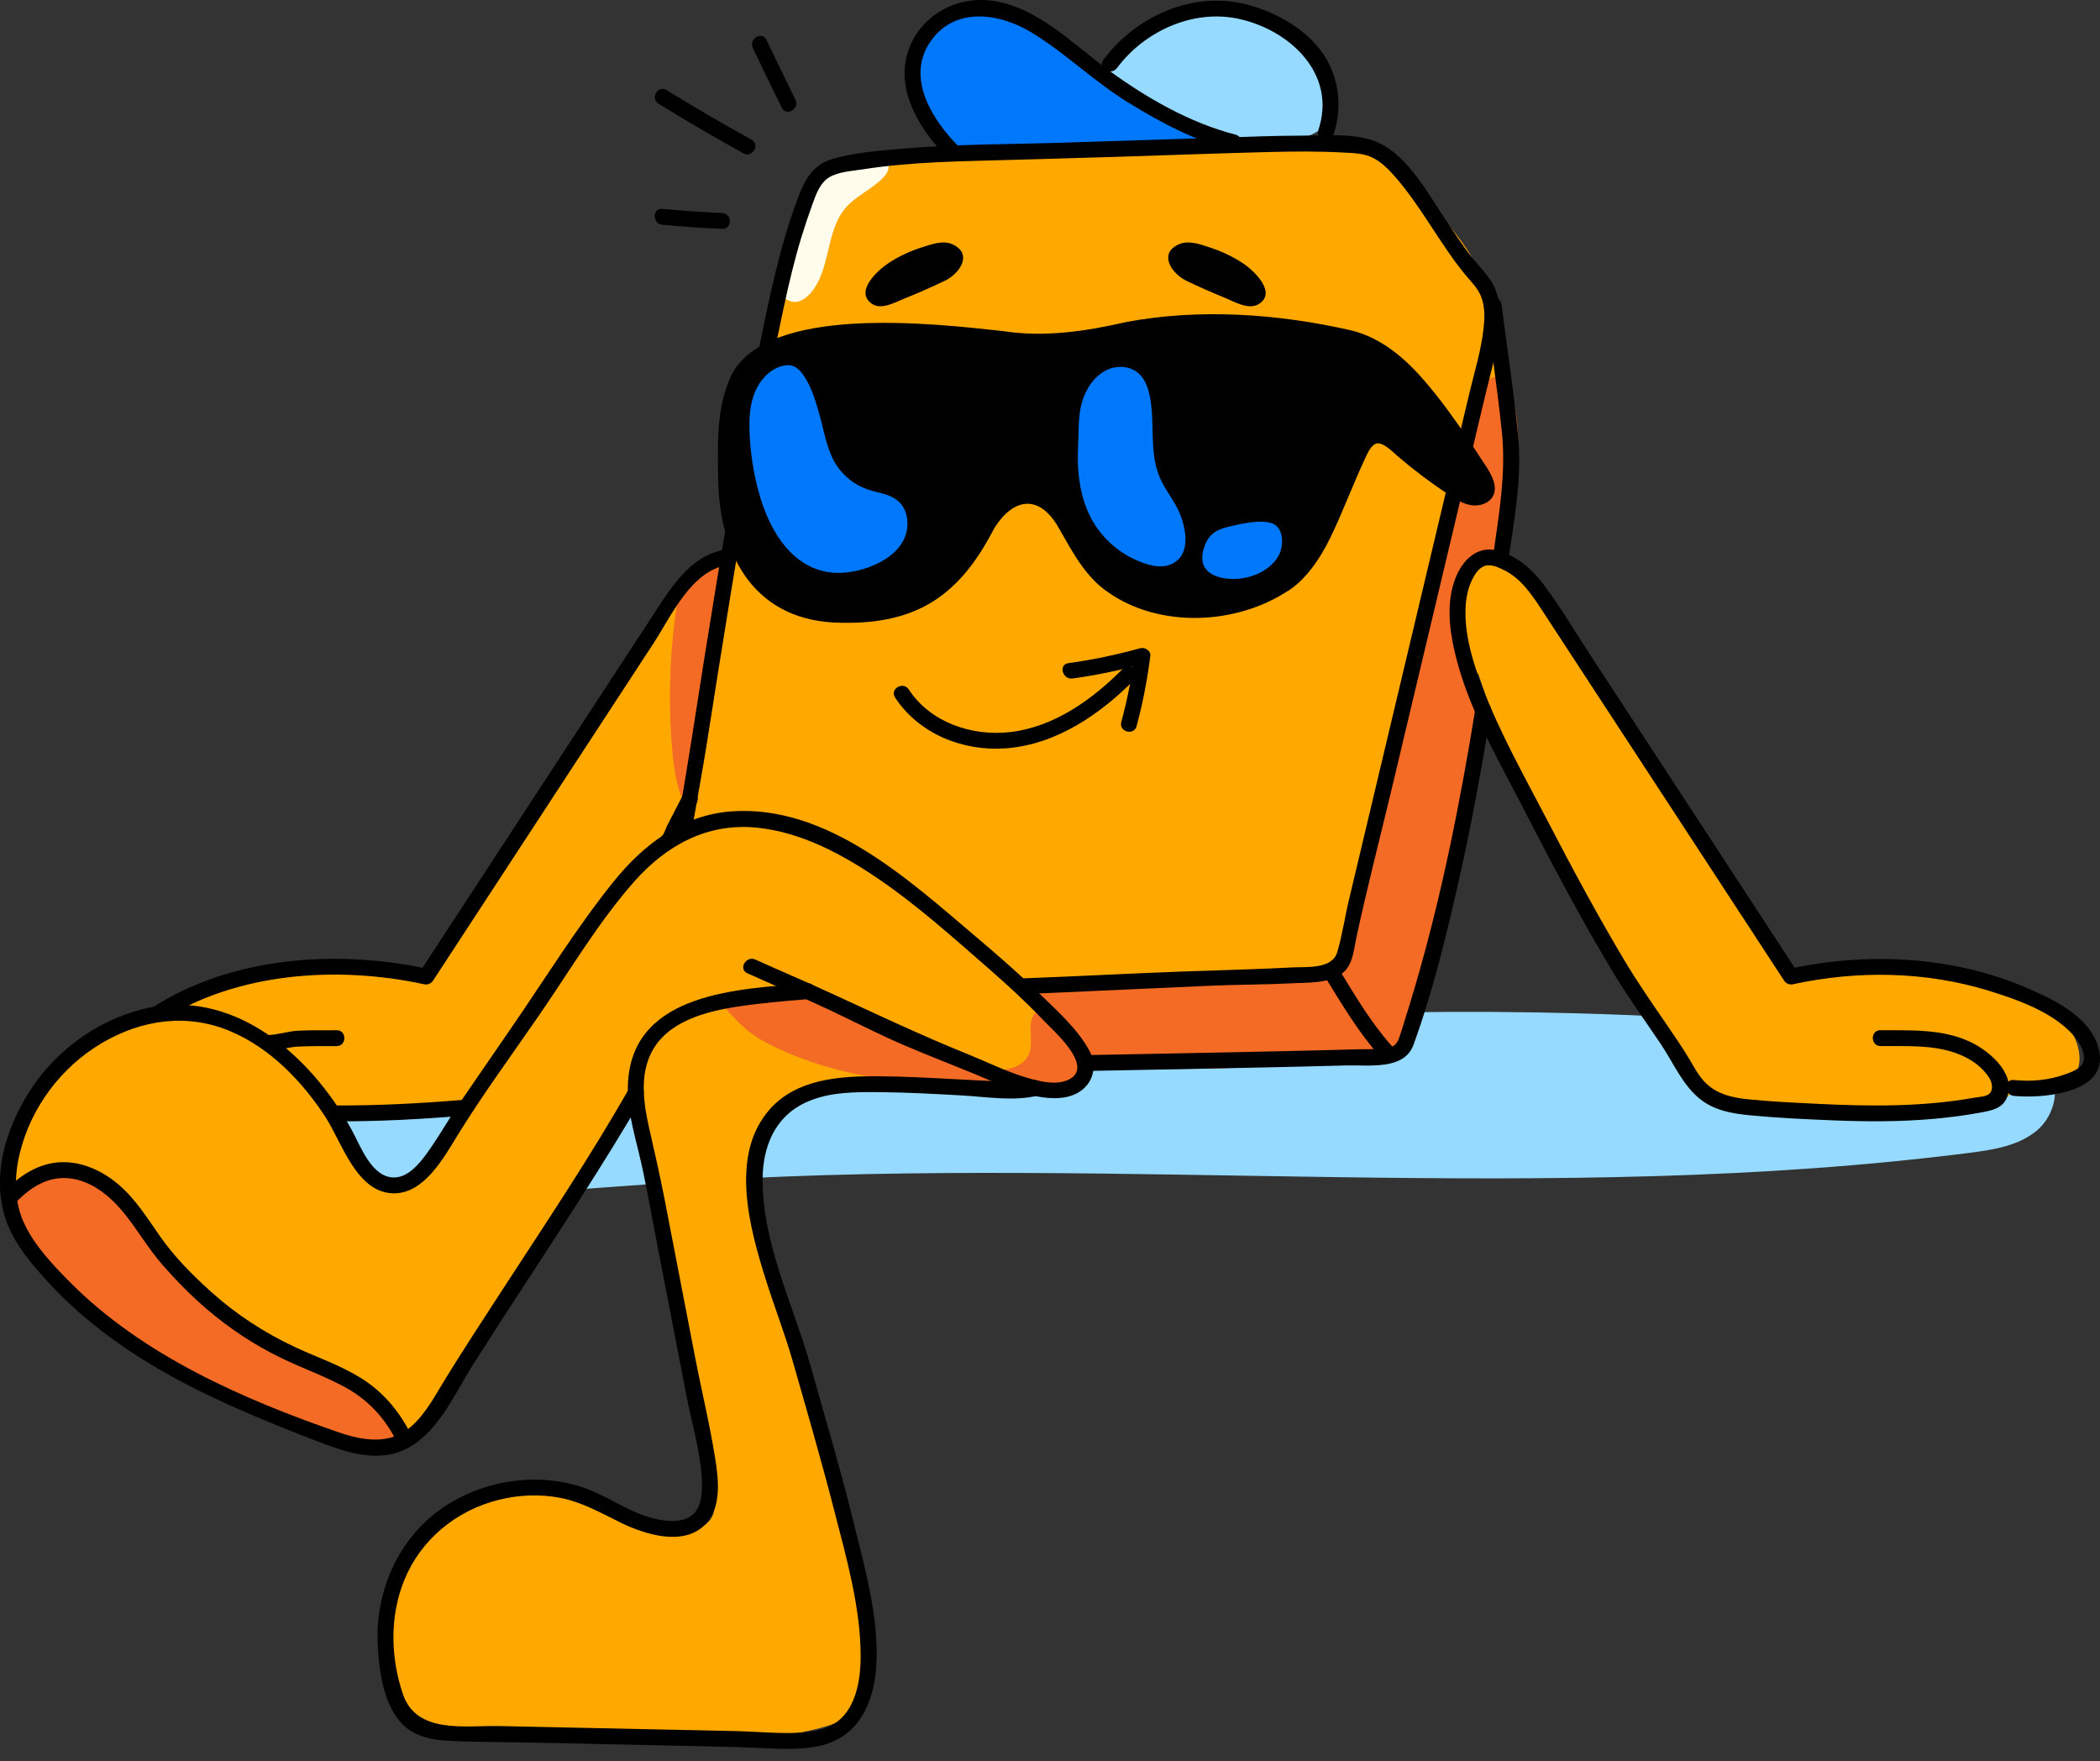 <svg xmlns="http://www.w3.org/2000/svg" width="161" height="135" viewBox="0 0 161 135" fill="none">
<rect x="0" y="0" width="161" height="135" fill="#333333" stroke="none"/>
<g clip-path="url(#clip0_582_9479)">
<path d="M23.708 85.835C22.162 86.594 20.466 88.064 20.998 89.705C21.469 91.151 23.312 91.523 24.832 91.613C34.622 92.186 44.419 91.062 54.209 90.476C86.464 88.545 119.007 92.465 151.057 88.357C152.87 88.124 154.787 87.82 156.181 86.638C157.575 85.456 158.116 83.083 156.798 81.815C156.095 81.138 155.073 80.94 154.112 80.778C136.612 77.827 118.807 77.168 101.093 77.757C83.273 78.35 65.525 80.183 47.819 82.206C39.972 83.103 30.919 82.29 23.708 85.835Z" fill="#96DBFF"/>
<path d="M32.577 74.316C28.153 73.555 23.582 73.641 19.19 74.57C17.892 74.845 16.586 75.201 15.458 75.9C13.868 76.886 12.272 79.233 13.031 81.11C13.578 82.464 14.216 83.922 15.502 84.615C16.167 84.971 16.934 85.08 17.686 85.166C20.259 85.458 22.935 85.719 25.523 85.62C28.133 85.522 30.744 85.424 33.354 85.326C33.959 85.304 34.586 85.274 35.121 84.989C35.511 84.781 35.822 84.451 36.118 84.12C37.566 82.512 38.886 80.787 40.062 78.971C42.475 75.243 44.322 71.075 47.483 67.957C49.322 66.142 51.649 64.612 52.54 62.184C53.079 60.716 53.011 59.108 53.143 57.55C53.54 52.881 55.783 48.484 55.929 43.8C55.943 43.331 55.821 42.718 55.356 42.654C55.128 42.622 54.912 42.75 54.721 42.88C50.956 45.476 48.811 50.263 46.379 53.996C43.507 58.407 40.579 62.783 37.596 67.12C36.767 68.325 35.936 69.527 35.099 70.725C34.832 71.105 32.882 74.366 32.575 74.314L32.577 74.316Z" fill="#FFA800"/>
<path d="M52.561 44.246C52.515 44.286 52.473 44.326 52.435 44.368C52.068 44.771 52.02 45.49 51.94 46.009C51.381 49.592 51.229 53.237 51.487 56.855C51.581 58.166 51.73 59.483 52.114 60.738C52.182 60.961 52.285 61.209 52.503 61.289C53.226 61.551 53.857 56.576 53.939 55.973C54.171 54.297 54.404 52.62 54.636 50.944C54.952 48.659 55.269 46.373 55.617 44.092C55.667 43.76 55.709 43.381 55.495 43.121C54.928 42.424 53.873 43.259 53.386 43.645C53.146 43.836 52.805 44.034 52.561 44.248V44.246Z" fill="#F36B25"/>
<path d="M87.144 2.492C87.831 1.927 88.57 1.41 89.398 1.09C92.45 -0.094 95.891 0.449 98.661 2.093C99.843 2.794 100.89 3.78 101.553 4.991C102.168 6.119 102.619 7.92 101.962 9.115C101.579 9.81 100.84 10.235 100.093 10.503C98.787 10.972 97.373 11.06 95.987 10.996C93.161 10.862 90.367 10.097 87.868 8.769C87.074 8.346 86.311 7.87 85.562 7.375C85.106 7.072 84.206 6.7 84.24 6.053C84.272 5.42 85.077 4.579 85.466 4.12C85.971 3.525 86.54 2.986 87.142 2.492H87.144Z" fill="#96DBFF"/>
<path d="M70.353 7.491C69.898 5.764 70.201 3.824 71.276 2.4C72.352 0.976 74.214 0.144 75.977 0.431C77.433 0.667 78.671 1.584 79.867 2.45C84.321 5.674 89.03 8.551 93.931 11.042C89.927 11.375 85.923 11.707 81.922 12.04C79.45 12.244 76.067 12.999 73.642 12.346C72.037 11.915 70.737 8.947 70.353 7.489V7.491Z" fill="#0078FC"/>
<path d="M82.384 81.857C89.532 81.312 96.689 80.765 103.859 80.741C104.524 80.739 105.205 80.737 105.826 80.499C106.797 80.124 107.472 79.205 107.829 78.226C108.185 77.246 108.272 76.195 108.4 75.161C108.886 71.258 110.026 67.482 111.056 63.697C111.492 62.09 111.616 60.766 111.715 59.152C111.831 57.241 112.544 55.258 112.944 53.386C114.623 45.542 115.863 37.521 115.396 29.477C115.232 26.627 114.837 23.737 113.623 21.151C112.275 18.281 110.006 15.963 107.777 13.708C107.108 13.029 106.417 12.338 105.554 11.937C104.526 11.461 103.352 11.443 102.219 11.433C95.974 11.377 89.731 11.32 83.486 11.264C79.566 11.228 75.64 11.194 71.731 11.499C69.74 11.655 67.753 11.895 65.79 12.27C63.733 12.662 62.914 12.935 61.916 14.882C60.059 18.503 59.3 23.088 58.583 27.051C57.706 31.904 56.831 36.755 55.954 41.608C54.427 50.055 53.175 58.547 51.864 67.031C51.513 69.293 51.207 71.778 52.412 73.721C52.727 74.228 53.148 74.683 53.676 74.957C54.179 75.217 54.752 75.299 55.313 75.38C57.147 75.64 59.344 75.632 61.099 76.219C62.831 76.798 64.536 77.875 66.24 78.582C68.46 79.502 70.677 80.421 72.896 81.338C75.115 82.256 76.367 82.318 78.638 82.143C79.886 82.047 81.136 81.953 82.384 81.857Z" fill="#FFA800"/>
<path d="M105.261 63.813C104.454 67.422 103.679 71.043 102.597 74.578C102.493 74.915 100.264 75.155 99.913 75.205C98.922 75.352 97.918 75.412 96.915 75.426C94.916 75.454 92.921 75.289 90.928 75.183C88.935 75.077 86.902 74.953 84.949 75.271C82.996 75.59 81.006 75.359 79.011 75.263C78.56 75.241 78.039 75.251 77.757 75.602C77.414 76.031 77.655 76.657 77.907 77.146C78.284 77.877 78.66 78.608 79.037 79.341C79.373 79.994 79.782 80.822 80.403 81.256C80.99 81.669 81.875 81.577 82.572 81.629C83.81 81.721 85.049 81.791 86.289 81.841C88.769 81.939 91.252 81.953 93.734 81.883C96.216 81.813 98.693 81.659 101.165 81.42C102.401 81.3 103.634 81.16 104.864 81C105.814 80.876 106.699 80.968 107.234 80.106C107.624 79.481 107.827 78.782 108.015 78.078C109.898 70.993 111.752 63.899 113.262 56.727C113.379 56.176 113.493 55.615 113.467 55.052C113.441 54.491 113.274 53.948 113.104 53.414C112.792 52.424 112.499 51.455 112.253 50.451C111.884 48.961 111.696 47.393 112.019 45.893C112.341 44.392 113.23 42.962 114.59 42.253C114.869 42.107 115.171 41.989 115.394 41.767C115.742 41.418 115.824 40.893 115.888 40.407C116.293 37.36 116.697 34.218 116.139 31.163C115.964 30.216 115.798 28.547 114.44 28.936C113.202 29.291 113.134 31.494 112.876 32.509C111.187 39.125 109.515 45.742 107.917 52.38C107.001 56.184 106.11 59.995 105.257 63.813H105.261Z" fill="#F36B25"/>
<path d="M112.49 48.983C116.147 61.107 122.114 72.531 129.973 82.46C130.49 83.113 131.033 83.774 131.766 84.17C132.383 84.505 133.092 84.623 133.789 84.707C137.208 85.122 140.691 84.819 144.102 85.3C145.273 85.466 146.335 85.765 147.513 85.693C148.844 85.611 150.176 85.502 151.494 85.284C152.115 85.182 152.624 85.01 153.147 84.661C153.669 84.313 154.068 83.842 154.619 83.57C155.933 82.921 157.755 83.63 158.835 82.64C159.728 81.821 159.502 80.335 158.915 79.273C157.517 76.754 154.699 75.464 151.961 75.013C151.324 74.909 150.705 75.003 150.08 74.871C149.213 74.689 148.366 74.476 147.482 74.372C145.768 74.168 144.025 74.198 142.321 74.47C140.977 74.685 139.629 75.047 138.277 74.907C137.39 74.815 136.955 74.428 136.476 73.719C135.339 72.029 134.263 70.298 133.22 68.548C132.278 66.969 131.027 65.539 129.957 64.033C127.507 60.588 125.202 57.039 123.049 53.4C121.985 51.603 121.084 49.668 119.962 47.914C118.913 46.273 117.182 44.815 115.73 43.533C111.857 40.11 111.811 46.724 112.492 48.985L112.49 48.983Z" fill="#FFA800"/>
<path d="M113.133 54.199C111.965 61.421 110.543 68.606 108.484 75.63C108.238 76.471 107.981 77.31 107.717 78.147C107.565 78.628 107.426 79.121 107.252 79.592C107.048 80.14 106.763 80.281 106.189 80.353C105.42 80.449 104.61 80.413 103.837 80.435C101.84 80.493 99.845 80.541 97.849 80.585C87.848 80.809 77.847 80.952 67.847 81.192C65.87 81.24 63.891 81.332 61.914 81.36C57.828 81.42 55.088 77.459 53.063 74.442C52.629 73.795 51.575 74.404 52.014 75.055C53.873 77.821 55.918 80.695 59.102 82.025C61.115 82.866 63.384 82.522 65.513 82.466C70.433 82.334 75.354 82.243 80.273 82.147C85.745 82.043 91.215 81.943 96.685 81.825C98.862 81.777 101.039 81.729 103.216 81.667C104.921 81.619 107.649 82.053 108.364 80.094C109.846 76.032 110.877 71.744 111.833 67.532C112.788 63.32 113.599 58.88 114.304 54.519C114.429 53.754 113.257 53.424 113.133 54.197V54.199Z" fill="black"/>
<path d="M113.901 23.334C114.318 26.571 114.793 29.809 115.139 33.054C115.486 36.299 114.903 39.533 114.448 42.766C114.34 43.531 115.512 43.862 115.62 43.089C116.069 39.894 116.703 36.667 116.393 33.431C116.069 30.058 115.548 26.695 115.115 23.334C115.017 22.569 113.799 22.559 113.899 23.334H113.901Z" fill="black"/>
<path d="M101.582 74.875C102.881 76.984 104.157 79.141 105.812 80.998C106.332 81.582 107.192 80.721 106.671 80.138C105.087 78.36 103.875 76.281 102.631 74.26C102.22 73.595 101.169 74.206 101.582 74.873V74.875Z" fill="black"/>
<path d="M144.172 80.184C146.071 80.203 148.052 80.066 149.876 80.695C150.676 80.972 151.457 81.4 152.04 82.023C152.388 82.398 152.765 82.858 152.717 83.393C152.656 84.092 151.957 84.034 151.351 84.142C147.417 84.845 143.387 84.811 139.409 84.613C137.605 84.523 135.786 84.447 133.987 84.26C132.728 84.128 131.49 83.83 130.614 82.848C130.112 82.287 129.777 81.599 129.383 80.962C128.87 80.132 128.323 79.325 127.77 78.522C126.655 76.9 125.535 75.285 124.526 73.593C122.507 70.208 120.632 66.737 118.815 63.238C116.999 59.739 114.998 56.236 113.6 52.544C112.943 50.81 112.376 48.943 112.352 47.076C112.34 46.165 112.464 45.228 112.877 44.404C113.061 44.038 113.313 43.641 113.684 43.443C114.195 43.169 114.821 43.457 115.296 43.691C116.692 44.378 117.537 45.726 118.361 46.984C119.444 48.641 120.528 50.299 121.611 51.958C126.669 59.693 131.724 67.428 136.781 75.163C136.938 75.401 137.192 75.502 137.468 75.442C142.414 74.372 147.623 74.448 152.476 75.942C154.663 76.615 157.343 77.563 158.922 79.311C159.292 79.722 159.603 80.197 159.731 80.741C159.969 81.741 159.126 82.061 158.355 82.34C157.073 82.802 155.741 82.922 154.393 82.784C153.616 82.704 153.62 83.922 154.393 84C156.438 84.208 161.339 83.854 160.981 80.856C160.658 78.157 157.66 76.699 155.459 75.752C149.714 73.276 143.221 72.956 137.146 74.268L137.833 74.546C132.559 66.479 127.286 58.413 122.012 50.345C120.812 48.51 119.685 46.596 118.369 44.843C117.465 43.639 116.334 42.634 114.856 42.217C113.251 41.765 112.1 42.958 111.565 44.372C110.896 46.137 111.102 48.102 111.513 49.903C112.5 54.231 114.864 58.211 116.872 62.124C119.028 66.32 121.239 70.492 123.67 74.534C124.808 76.425 126.104 78.208 127.336 80.038C128.281 81.444 129.012 83.211 130.376 84.274C131.452 85.116 132.788 85.356 134.114 85.484C136.249 85.691 138.406 85.791 140.547 85.877C143.139 85.981 145.738 85.989 148.322 85.755C149.568 85.642 150.814 85.476 152.044 85.242C152.889 85.082 153.656 84.867 153.932 83.948C154.463 82.175 152.436 80.511 151.052 79.862C148.899 78.85 146.485 78.985 144.17 78.965C143.387 78.957 143.387 80.172 144.17 80.18L144.172 80.184Z" fill="black"/>
<path d="M12.294 78.282C18.117 74.512 25.888 74.009 32.514 75.444C32.79 75.504 33.047 75.399 33.201 75.165C36.958 69.419 40.714 63.672 44.471 57.926C46.35 55.052 48.228 52.18 50.105 49.306C51.459 47.234 53.044 43.627 55.88 43.305C56.649 43.219 56.657 42.001 55.88 42.089C53.2 42.394 51.712 44.629 50.358 46.702C48.335 49.796 46.312 52.891 44.289 55.985C40.243 62.174 36.197 68.363 32.151 74.55L32.838 74.272C25.906 72.772 17.776 73.288 11.681 77.234C11.027 77.659 11.635 78.71 12.294 78.284V78.282Z" fill="black"/>
<path d="M25.49 85.947C28.905 85.977 32.334 85.789 35.737 85.502C36.51 85.436 36.518 84.22 35.737 84.287C32.334 84.573 28.905 84.761 25.49 84.731C24.707 84.725 24.707 85.941 25.49 85.947Z" fill="black"/>
<path d="M20.476 80.555C21.239 80.555 22.046 80.265 22.825 80.223C23.821 80.168 24.818 80.195 25.814 80.185C26.595 80.177 26.597 78.961 25.814 78.969C24.818 78.979 23.821 78.953 22.825 79.007C22.062 79.049 21.217 79.339 20.476 79.339C19.693 79.339 19.693 80.555 20.476 80.555Z" fill="black"/>
<path d="M51.65 64.888C52.016 64.522 52.24 63.817 52.477 63.36C52.793 62.747 53.11 62.135 53.424 61.52C53.781 60.825 52.731 60.208 52.375 60.907C52.096 61.447 51.82 61.99 51.539 62.531C51.409 62.783 51.279 63.036 51.147 63.288C51.051 63.474 50.927 63.893 50.79 64.029C50.236 64.584 51.097 65.443 51.65 64.888Z" fill="black"/>
<path d="M68.622 53.462C70.459 56.27 73.862 57.616 77.152 57.358C81.004 57.053 84.337 54.758 86.983 52.084C87.533 51.527 86.674 50.668 86.123 51.225C83.778 53.596 80.842 55.727 77.433 56.116C74.506 56.448 71.33 55.381 69.673 52.849C69.247 52.196 68.193 52.805 68.624 53.462H68.622Z" fill="black"/>
<path d="M82.225 52.008C84.092 51.747 85.929 51.367 87.745 50.862L86.976 50.275C86.758 51.986 86.415 53.672 85.967 55.337C85.763 56.094 86.936 56.416 87.138 55.659C87.617 53.886 87.96 52.096 88.192 50.273C88.244 49.873 87.763 49.592 87.423 49.686C85.606 50.191 83.77 50.572 81.903 50.832C81.132 50.94 81.46 52.112 82.225 52.004V52.008Z" fill="black"/>
<path d="M85.635 5.216C87.732 2.39 91.469 0.681 94.976 1.446C98.922 2.308 102.515 5.7 101.071 9.977C100.821 10.72 101.995 11.038 102.243 10.299C102.928 8.266 102.676 5.955 101.466 4.164C100.164 2.239 97.8 0.91 95.583 0.341C91.433 -0.727 87.069 1.248 84.583 4.601C84.117 5.23 85.172 5.837 85.633 5.214L85.635 5.216Z" fill="black"/>
<path d="M73.566 11.293C71.579 9.338 69.484 6.125 71.218 3.363C73.039 0.465 76.566 0.947 79.12 2.51C81.674 4.072 83.873 6.237 86.448 7.827C89.024 9.418 91.538 10.752 94.396 11.491C95.153 11.687 95.478 10.515 94.719 10.319C91.201 9.41 87.909 7.507 84.986 5.38C82.256 3.393 79.603 0.573 76.112 0.064C73.313 -0.342 70.539 1.188 69.624 3.918C68.603 6.97 70.612 10.093 72.704 12.152C73.263 12.7 74.123 11.841 73.564 11.293H73.566Z" fill="black"/>
<path d="M72.16 20.985C72.579 20.782 72.875 20.626 73.127 20.23C73.225 20.075 73.32 19.893 73.266 19.719C73.23 19.603 73.133 19.517 73.037 19.442C72.893 19.33 72.731 19.23 72.552 19.196C72.36 19.16 72.164 19.202 71.972 19.244C70.748 19.512 69.714 19.885 68.643 20.556C68.078 20.91 67.509 21.303 67.165 21.876C66.996 22.154 66.91 22.559 67.161 22.767C67.373 22.944 67.691 22.859 67.95 22.767C69.382 22.247 70.788 21.652 72.16 20.987V20.985Z" fill="black"/>
<path d="M72.466 21.509C73.578 20.955 74.607 19.472 73.041 18.735C72.306 18.389 71.417 18.725 70.692 18.954C69.774 19.242 68.895 19.655 68.094 20.185C67.293 20.716 65.486 22.353 66.852 23.29C67.581 23.791 68.671 23.148 69.356 22.875C70.407 22.457 71.443 21.998 72.464 21.507C73.169 21.169 72.554 20.119 71.851 20.458C70.868 20.93 69.872 21.373 68.855 21.774C68.761 21.81 67.715 22.25 67.687 22.182C67.609 21.996 68.482 21.389 68.587 21.317C69.284 20.83 70.053 20.446 70.86 20.175C71.23 20.051 71.739 19.831 72.13 19.831C73.179 19.831 72.142 20.312 71.851 20.458C71.152 20.808 71.767 21.856 72.464 21.507L72.466 21.509Z" fill="black"/>
<path d="M91.236 20.984C90.817 20.782 90.521 20.626 90.268 20.229C90.17 20.075 90.076 19.893 90.13 19.718C90.166 19.602 90.262 19.516 90.358 19.442C90.503 19.33 90.665 19.23 90.843 19.196C91.035 19.16 91.232 19.202 91.424 19.244C92.648 19.512 93.681 19.885 94.753 20.556C95.318 20.91 95.886 21.303 96.231 21.876C96.399 22.154 96.485 22.559 96.235 22.767C96.023 22.943 95.704 22.859 95.446 22.767C94.014 22.246 92.608 21.651 91.236 20.986V20.984Z" fill="black"/>
<path d="M91.542 20.46C91.249 20.314 90.212 19.835 91.263 19.833C91.656 19.833 92.165 20.053 92.533 20.177C93.34 20.448 94.109 20.832 94.806 21.319C94.91 21.391 95.784 21.998 95.706 22.184C95.678 22.252 94.632 21.814 94.538 21.776C93.522 21.377 92.527 20.932 91.542 20.46C90.839 20.123 90.222 21.171 90.929 21.509C91.892 21.972 92.87 22.407 93.861 22.807C94.582 23.098 95.694 23.779 96.471 23.324C97.961 22.449 96.118 20.73 95.303 20.187C94.548 19.687 93.719 19.29 92.859 19.004C92.132 18.763 91.183 18.393 90.43 18.705C88.782 19.39 89.787 20.936 90.933 21.509C91.63 21.858 92.247 20.81 91.546 20.46H91.542Z" fill="black"/>
<path d="M50.777 17.229C52.306 17.371 53.836 17.475 55.368 17.541C56.151 17.575 56.149 16.36 55.368 16.326C53.836 16.259 52.306 16.155 50.777 16.013C49.998 15.941 50.004 17.157 50.777 17.229Z" fill="black"/>
<path d="M50.492 7.955C52.632 9.273 54.801 10.539 57 11.755C57.685 12.133 58.3 11.084 57.613 10.705C55.413 9.492 53.244 8.224 51.105 6.906C50.436 6.495 49.825 7.545 50.492 7.955Z" fill="black"/>
<path d="M57.717 3.675C58.447 5.209 59.185 6.736 59.937 8.258C60.283 8.959 61.333 8.344 60.986 7.645C60.235 6.123 59.494 4.594 58.767 3.062C58.43 2.355 57.383 2.972 57.717 3.675Z" fill="black"/>
<path d="M60.735 23.126C61.219 23.232 61.704 22.931 62.047 22.571C63.715 20.81 63.25 17.776 64.829 15.935C65.634 14.996 66.859 14.511 67.713 13.614C67.941 13.374 68.149 13.073 68.123 12.745C68.091 12.334 67.693 12.032 67.286 11.967C66.879 11.903 66.471 12.024 66.078 12.146C65.007 12.478 63.899 12.855 63.096 13.64C62.461 14.261 62.071 15.084 61.694 15.889C61.065 17.233 60.432 18.585 59.999 20.009C59.729 20.898 59.379 22.829 60.733 23.128L60.735 23.126Z" fill="#FFFCEB"/>
<path d="M98.942 75.374C100.166 75.302 101.925 75.418 102.936 74.585C103.723 73.938 103.771 72.882 103.97 71.955C104.807 68.033 105.824 64.143 106.752 60.242C108.656 52.234 110.559 44.224 112.464 36.217C112.937 34.228 113.409 32.239 113.882 30.25C114.287 28.55 114.797 26.837 114.972 25.093C115.102 23.777 114.96 22.389 114.148 21.299C113.596 20.556 112.941 19.893 112.396 19.138C111.851 18.383 111.316 17.564 110.784 16.773C109.368 14.675 107.753 11.591 105.189 10.746C103.559 10.209 101.512 10.393 99.816 10.397C97.789 10.399 95.764 10.481 93.737 10.546C89.643 10.676 85.549 10.806 81.455 10.936C77.361 11.066 73.317 11.04 69.269 11.391C67.451 11.549 65.464 11.681 63.711 12.222C62.353 12.64 61.71 13.758 61.232 15.018C59.828 18.701 59.036 22.563 58.249 26.415C56.613 34.428 55.267 42.496 53.981 50.572C53.356 54.497 52.777 58.431 52.078 62.343C51.752 64.167 51.427 65.992 51.205 67.831C50.983 69.669 50.736 71.492 51.217 73.241C51.884 75.668 53.771 76.445 56.118 76.533C60.124 76.684 64.154 76.596 68.162 76.517C76.386 76.357 84.597 75.915 92.814 75.556C94.856 75.466 96.901 75.48 98.942 75.376C99.722 75.336 99.725 74.12 98.942 74.16C95.125 74.356 91.299 74.416 87.48 74.597C83.702 74.775 79.925 74.943 76.145 75.077C72.296 75.213 68.444 75.318 64.592 75.354C62.714 75.372 60.833 75.374 58.954 75.358C57.558 75.346 56.064 75.462 54.688 75.173C51.391 74.486 52.132 70.114 52.443 67.648C52.906 63.985 53.663 60.356 54.235 56.709C55.403 49.274 56.579 41.839 57.935 34.436C58.606 30.775 59.323 27.119 60.104 23.48C60.49 21.686 60.913 19.903 61.452 18.146C61.71 17.307 61.989 16.474 62.289 15.649C62.559 14.906 62.864 14.012 63.583 13.584C64.302 13.155 65.368 13.103 66.183 12.975C67.142 12.825 68.108 12.713 69.077 12.624C70.934 12.458 72.796 12.384 74.659 12.334C78.443 12.232 82.226 12.128 86.01 12.008C89.763 11.887 93.519 11.749 97.272 11.653C99.159 11.605 101.049 11.585 102.934 11.691C103.737 11.735 104.559 11.731 105.286 12.112C105.909 12.436 106.421 12.941 106.882 13.462C108.937 15.779 110.345 18.615 112.302 21.013C112.787 21.605 113.353 22.12 113.6 22.863C113.846 23.606 113.826 24.354 113.75 25.095C113.576 26.789 113.053 28.468 112.658 30.118C110.89 37.555 109.121 44.989 107.355 52.426C106.473 56.136 105.59 59.843 104.709 63.553C104.278 65.363 103.848 67.176 103.417 68.986C103.102 70.306 102.908 71.704 102.516 73C102.111 74.336 100.062 74.09 98.936 74.158C98.159 74.204 98.153 75.42 98.936 75.374H98.942Z" fill="black"/>
<path d="M76.737 25.361C71.572 24.8 58.791 23.314 56.057 28.792C54.902 31.233 55.02 34.123 55.062 36.777C55.17 42.812 58.014 47.677 64.48 47.735C70.372 47.865 73.603 45.574 76.205 40.527C77.711 38.087 79.72 37.889 81.174 40.471C82.205 42.265 83.205 44.234 84.989 45.418C88.815 48.094 94.511 47.926 98.491 45.448C100.057 44.577 101.235 42.776 102 41.196C102.962 39.211 103.741 37.09 104.684 35.079C104.856 34.708 105.159 34.021 105.611 33.983C106.122 33.941 106.857 34.714 107.208 35.013C108.447 36.068 109.753 37.05 111.113 37.945C111.644 38.296 112.207 38.642 112.838 38.728C113.469 38.814 114.188 38.574 114.472 38.003C114.827 37.294 114.394 36.459 113.961 35.792C112.521 33.571 111.023 31.311 109.305 29.299C107.791 27.524 105.984 25.942 103.677 25.343C98.07 24.057 92.016 23.618 86.345 24.684C83.221 25.401 80.062 25.872 76.86 25.375L76.733 25.361H76.737Z" fill="black"/>
<path d="M58.257 38.035C59.034 40.613 60.458 42.998 62.882 43.715C64.094 44.074 65.413 43.91 66.601 43.479C67.667 43.093 68.698 42.452 69.239 41.456C69.78 40.461 69.684 39.067 68.8 38.358C68.171 37.853 67.312 37.783 66.547 37.526C65.574 37.2 64.715 36.541 64.148 35.684C63.399 34.552 63.204 33.13 62.842 31.84C62.543 30.783 62.237 29.703 61.622 28.794C61.402 28.467 61.121 28.153 60.745 28.039C60.454 27.951 60.136 27.992 59.847 28.087C58.918 28.389 58.219 29.2 57.856 30.108C57.496 31.015 57.434 32.014 57.462 32.99C57.504 34.452 57.734 36.285 58.261 38.031L58.257 38.035Z" fill="#0078FC"/>
<path d="M82.659 34.041C82.555 35.982 82.737 37.999 83.648 39.718C84.522 41.362 86.056 42.644 87.831 43.211C88.439 43.405 89.11 43.515 89.705 43.283C91.558 42.564 90.855 39.974 90.13 38.706C89.713 37.979 89.204 37.3 88.886 36.525C88.083 34.58 88.576 32.345 88.135 30.288C87.997 29.643 87.744 28.988 87.236 28.57C86.573 28.023 85.575 27.999 84.806 28.381C84.037 28.764 83.48 29.491 83.148 30.282C82.615 31.55 82.729 32.724 82.659 34.041Z" fill="#0078FC"/>
<path d="M94.215 40.368C93.768 40.475 93.316 40.619 92.967 40.917C92.627 41.208 92.414 41.62 92.286 42.049C92.154 42.492 92.11 42.986 92.314 43.399C92.585 43.948 93.217 44.216 93.82 44.318C94.76 44.477 95.747 44.328 96.598 43.9C97.219 43.587 97.78 43.112 98.081 42.484C98.411 41.793 98.427 40.483 97.58 40.138C96.689 39.776 95.106 40.154 94.215 40.368Z" fill="#0078FC"/>
<path d="M64.572 131.838C63.544 132.37 62.141 132.631 61.159 132.849C57.854 133.586 54.397 133.542 51.05 133.132C45.879 132.499 40.467 132.645 35.269 132.793C33.909 132.831 32.658 132.987 31.592 132.05C30.827 131.377 30.326 130.514 30.016 129.548C29.403 127.65 29.461 125.525 29.777 123.574C30.212 120.886 31.454 118.292 33.557 116.517C34.709 115.546 36.625 114.981 38.081 114.667C40.591 114.126 43.301 114.362 45.58 115.542C46.786 116.165 47.842 117.028 49.19 117.293C50.686 117.587 54.327 117.891 54.74 115.828C54.848 115.29 54.752 114.735 54.656 114.194C53.832 109.571 53.171 104.893 52.138 100.314C51.595 97.908 51.104 95.549 50.65 93.124C50.195 90.698 49.726 88.15 48.831 85.789C48.713 85.474 48.479 85.11 48.148 85.164C47.966 85.194 47.834 85.344 47.718 85.488C46.426 87.091 45.642 88.833 44.569 90.554C43.465 92.322 42.408 94.121 41.314 95.897C39.131 99.449 36.918 102.98 34.675 106.493C33.717 107.993 32.495 109.537 30.857 110.336C28.85 111.318 26.453 110.725 24.346 109.976C18.201 107.791 12.526 104.318 7.357 100.376C4.785 98.415 2.253 96.05 1.44 92.917C1.16 91.84 1.1 90.716 1.132 89.602C1.172 88.196 1.362 86.778 1.899 85.478C2.776 83.353 4.503 81.707 6.255 80.221C6.824 79.74 7.403 79.265 8.046 78.891C9.688 77.937 11.637 77.695 13.524 77.473C14.684 77.337 15.873 77.2 17.009 77.467C17.992 77.697 18.884 78.216 19.705 78.801C21.377 79.994 22.827 81.497 23.959 83.211C25.573 85.657 26.637 88.621 29.046 90.291C29.465 90.582 29.946 90.832 30.454 90.804C31.133 90.768 31.684 90.255 32.141 89.751C34.122 87.557 35.352 84.909 36.896 82.428C38.546 79.776 40.503 77.332 42.454 74.897C44.775 71.999 46.812 69.024 49.344 66.282C50.169 65.389 51.024 64.504 52.05 63.851C54.948 62.012 58.213 62.687 61.311 63.428C63.036 63.841 64.308 64.824 65.696 65.862C67.276 67.044 68.842 68.245 70.392 69.465C72.542 71.157 74.663 72.886 76.754 74.651C78.622 76.229 80.125 78.023 81.949 79.646C82.811 80.409 83.492 81.268 82.935 82.452C82.436 83.239 81.346 83.337 80.415 83.353C76.451 83.415 72.52 83.399 68.572 83.343C66.785 83.317 64.71 82.999 62.95 83.299C61.55 83.537 60.218 84.719 59.379 85.799C58.579 86.824 58.06 87.994 57.626 89.21C57.191 90.425 57.574 91.639 57.822 92.843C58.365 95.473 59.224 98.023 60.035 100.578C61.009 103.639 61.918 106.721 62.763 109.82C63.104 111.066 63.432 112.315 63.763 113.563C64.049 114.647 64.336 115.732 64.622 116.816C65.365 119.63 65.974 122.39 66.19 125.298C66.339 127.293 67.038 129.639 65.369 131.271C65.151 131.485 64.876 131.669 64.568 131.83L64.572 131.838Z" fill="#FFA800"/>
<path d="M57.006 76.587C56.733 76.535 56.511 76.463 56.209 76.553C56.046 76.601 55.888 76.683 55.78 76.816C55.672 76.948 55.62 77.13 55.672 77.292C55.71 77.407 55.794 77.497 55.876 77.583C56.659 78.41 57.376 79.165 58.384 79.722C61.066 81.202 64.046 82.077 67.064 82.602C70.081 83.127 73.147 83.311 76.204 83.481C77.904 83.576 79.56 84.14 81.293 83.744C81.822 83.622 82.35 83.415 82.729 83.025C83.342 82.394 83.432 81.38 83.128 80.555C82.823 79.73 82.188 79.067 81.497 78.522C80.965 78.102 80.368 77.727 79.699 77.609C79.611 77.593 79.518 77.583 79.436 77.615C79.338 77.653 79.272 77.747 79.222 77.839C78.735 78.757 79.31 79.964 78.845 80.896C78.533 81.52 77.824 81.851 77.135 81.971C75.923 82.181 74.573 81.609 73.452 81.208C72.053 80.709 70.671 80.163 69.311 79.568C67.237 78.662 65.206 77.649 63.069 76.894C62.159 76.573 61.178 76.205 60.212 76.107C59.463 76.031 58.72 76.201 58.017 76.451C57.653 76.581 57.478 76.665 57.12 76.609C57.08 76.603 57.042 76.597 57.006 76.589V76.587Z" fill="#F36B25"/>
<path d="M2.35 90.572C2.993 90.237 3.662 89.933 4.375 89.811C5.935 89.542 7.542 90.191 8.774 91.187C10.005 92.182 10.931 93.498 11.844 94.792C13.066 96.518 14.318 98.255 15.932 99.623C17.602 101.039 19.597 102.006 21.57 102.96C22.838 103.573 24.106 104.185 25.372 104.796C26.599 105.389 27.849 105.998 28.835 106.941C29.82 107.885 30.513 109.237 30.331 110.589C28.991 110.959 27.567 111.025 26.197 110.785C24.647 110.513 23.192 109.856 21.758 109.207C19.081 107.995 16.367 106.841 13.815 105.401C11.339 104.003 8.982 102.391 6.781 100.592C4.559 98.778 1.713 96.478 1.068 93.516C0.772 92.154 1.078 91.231 2.348 90.572H2.35Z" fill="#F36B25"/>
<path d="M79.206 82.812C78.23 83.051 77.165 82.91 76.169 82.868C75.174 82.826 74.122 82.768 73.099 82.714C71.128 82.608 69.157 82.502 67.184 82.496C64.314 82.488 61.069 82.72 59.028 85.016C55.906 88.527 57.47 94.133 58.714 98.091C59.367 100.168 60.164 102.201 60.763 104.294C61.848 108.085 62.954 111.875 63.935 115.696C64.867 119.319 65.984 123.193 65.984 126.963C65.984 128.555 65.706 130.512 64.516 131.687C63.537 132.655 62.015 132.803 60.711 132.833C59.341 132.863 57.973 132.733 56.603 132.695C54.57 132.641 52.537 132.609 50.504 132.565C46.438 132.479 42.372 132.39 38.306 132.304C35.694 132.248 31.945 132.947 30.893 129.865C29.936 127.059 29.87 123.87 30.997 121.11C32.265 118.007 34.973 115.786 38.202 114.971C39.74 114.583 41.379 114.508 42.939 114.809C44.641 115.135 46.077 115.979 47.618 116.724C49.452 117.613 52.421 118.576 54.095 116.826C55.321 115.544 55.094 113.449 54.842 111.853C54.432 109.239 53.793 106.639 53.292 104.041C52.515 100.017 51.738 95.996 50.961 91.972C50.602 90.119 50.181 88.292 49.765 86.452C49.348 84.611 49.028 82.456 49.947 80.665C51.171 78.276 54.119 77.529 56.561 77.154C58.325 76.884 60.116 76.737 61.894 76.589C62.669 76.525 62.675 75.309 61.894 75.374C56.751 75.802 48.641 76.032 48.156 82.832C48.022 84.713 48.539 86.574 48.982 88.382C49.484 90.443 49.837 92.543 50.239 94.624C51.045 98.788 51.848 102.952 52.653 107.116C53.07 109.269 53.773 111.496 53.817 113.697C53.833 114.5 53.771 115.488 53.136 116.069C52.246 116.88 50.652 116.573 49.639 116.253C47.9 115.704 46.404 114.589 44.675 114.006C43.247 113.525 41.707 113.341 40.205 113.437C37.191 113.631 34.216 114.903 32.135 117.12C29.962 119.438 28.842 122.656 28.951 125.817C29.023 127.914 29.381 130.972 31.126 132.406C32.011 133.133 33.161 133.366 34.276 133.428C36.335 133.54 38.41 133.52 40.471 133.564C44.733 133.654 48.996 133.746 53.26 133.839C55.022 133.877 56.783 133.909 58.545 133.997C59.964 134.069 61.412 134.125 62.812 133.83C65.766 133.208 66.996 130.57 67.18 127.754C67.42 124.086 66.311 120.217 65.444 116.69C64.454 112.67 63.268 108.702 62.149 104.718C60.827 100.009 58.425 95.312 58.469 90.329C58.492 87.862 59.423 85.596 61.762 84.509C63.559 83.674 65.628 83.698 67.567 83.716C69.606 83.734 71.643 83.852 73.68 83.962C75.556 84.064 77.693 84.435 79.534 83.986C80.293 83.802 79.973 82.628 79.212 82.814L79.206 82.812Z" fill="black"/>
<path d="M48.218 83.461C45.228 88.717 41.843 93.752 38.548 98.817C37.076 101.081 35.598 103.34 34.179 105.635C33.384 106.923 32.671 108.329 31.524 109.345C29.897 110.785 27.82 110.428 25.931 109.777C18.597 107.246 10.902 103.863 5.364 98.279C4.048 96.951 2.606 95.437 1.826 93.716C1.065 92.036 1.091 90.103 1.53 88.342C2.399 84.847 4.711 81.777 7.811 79.95C10.912 78.124 14.387 77.665 17.66 79.045C20.714 80.335 23.145 82.862 24.936 85.596C26.228 87.571 27.364 91.563 30.31 91.467C32.547 91.395 34.001 88.777 35.021 87.117C37.002 83.892 39.263 80.827 41.406 77.711C43.735 74.322 45.898 70.653 48.63 67.566C51.084 64.796 54.211 63.074 57.982 63.436C61.409 63.765 64.608 65.495 67.406 67.406C70.362 69.427 73.062 71.856 75.758 74.206C77.218 75.478 78.65 76.79 79.986 78.194C80.781 79.031 83.81 81.649 82.059 82.688C81.054 83.285 79.529 82.856 78.5 82.538C77.026 82.081 75.618 81.378 74.19 80.801C70.564 79.339 67.075 77.677 63.526 76.048C61.663 75.193 59.775 74.396 57.908 73.551C57.201 73.23 56.582 74.278 57.295 74.6C59.332 75.522 61.393 76.385 63.42 77.332C65.447 78.28 67.302 79.255 69.299 80.11C71.073 80.869 72.876 81.567 74.662 82.297C76.092 82.882 77.496 83.591 79.013 83.938C80.15 84.198 81.52 84.365 82.594 83.786C83.772 83.151 84.166 81.785 83.553 80.603C82.672 78.907 80.966 77.404 79.612 76.085C78.097 74.606 76.493 73.222 74.881 71.854C69.693 67.458 63.45 61.682 56.105 62.192C52.312 62.457 49.331 64.728 47.016 67.608C44.23 71.075 41.859 74.917 39.341 78.58C37.983 80.555 36.627 82.53 35.269 84.505C34.504 85.618 33.841 86.794 33.076 87.906C32.453 88.811 31.468 90.247 30.224 90.255C28.487 90.267 27.644 87.842 26.965 86.608C23.798 80.849 17.788 75.534 10.77 77.396C7.316 78.314 4.252 80.581 2.315 83.575C0.378 86.57 -0.741 90.383 0.543 93.758C1.194 95.469 2.477 96.949 3.699 98.285C5.019 99.729 6.489 101.027 8.048 102.208C11.463 104.8 15.308 106.749 19.24 108.425C21.181 109.253 23.142 110.04 25.12 110.769C26.901 111.426 28.914 111.969 30.759 111.23C33.465 110.146 34.774 106.955 36.245 104.636C39.816 99.002 43.557 93.476 47.056 87.796C47.813 86.566 48.558 85.326 49.273 84.07C49.66 83.389 48.611 82.776 48.224 83.457L48.218 83.461Z" fill="black"/>
<path d="M1.204 92.18C2.296 91.032 3.668 90.139 5.32 90.319C6.973 90.499 8.355 91.607 9.388 92.843C10.5 94.171 11.345 95.689 12.491 96.993C13.54 98.187 14.658 99.32 15.866 100.354C17.614 101.85 19.533 103.114 21.606 104.115C23.166 104.87 24.813 105.451 26.343 106.268C28.101 107.208 29.387 108.538 30.319 110.3C30.683 110.993 31.735 110.378 31.368 109.687C30.489 108.021 29.277 106.625 27.669 105.627C26.06 104.63 24.344 104.057 22.681 103.286C20.294 102.176 18.101 100.75 16.146 98.986C14.752 97.728 13.376 96.342 12.296 94.802C11.319 93.408 10.398 91.907 9.086 90.794C7.874 89.764 6.32 89.029 4.701 89.083C2.971 89.141 1.505 90.101 0.343 91.321C-0.196 91.887 0.662 92.749 1.202 92.18H1.204Z" fill="black"/>
</g>
<defs>
<clipPath id="clip0_582_9479">
<rect width="161" height="134.055" fill="white"/>
</clipPath>
</defs>
</svg>